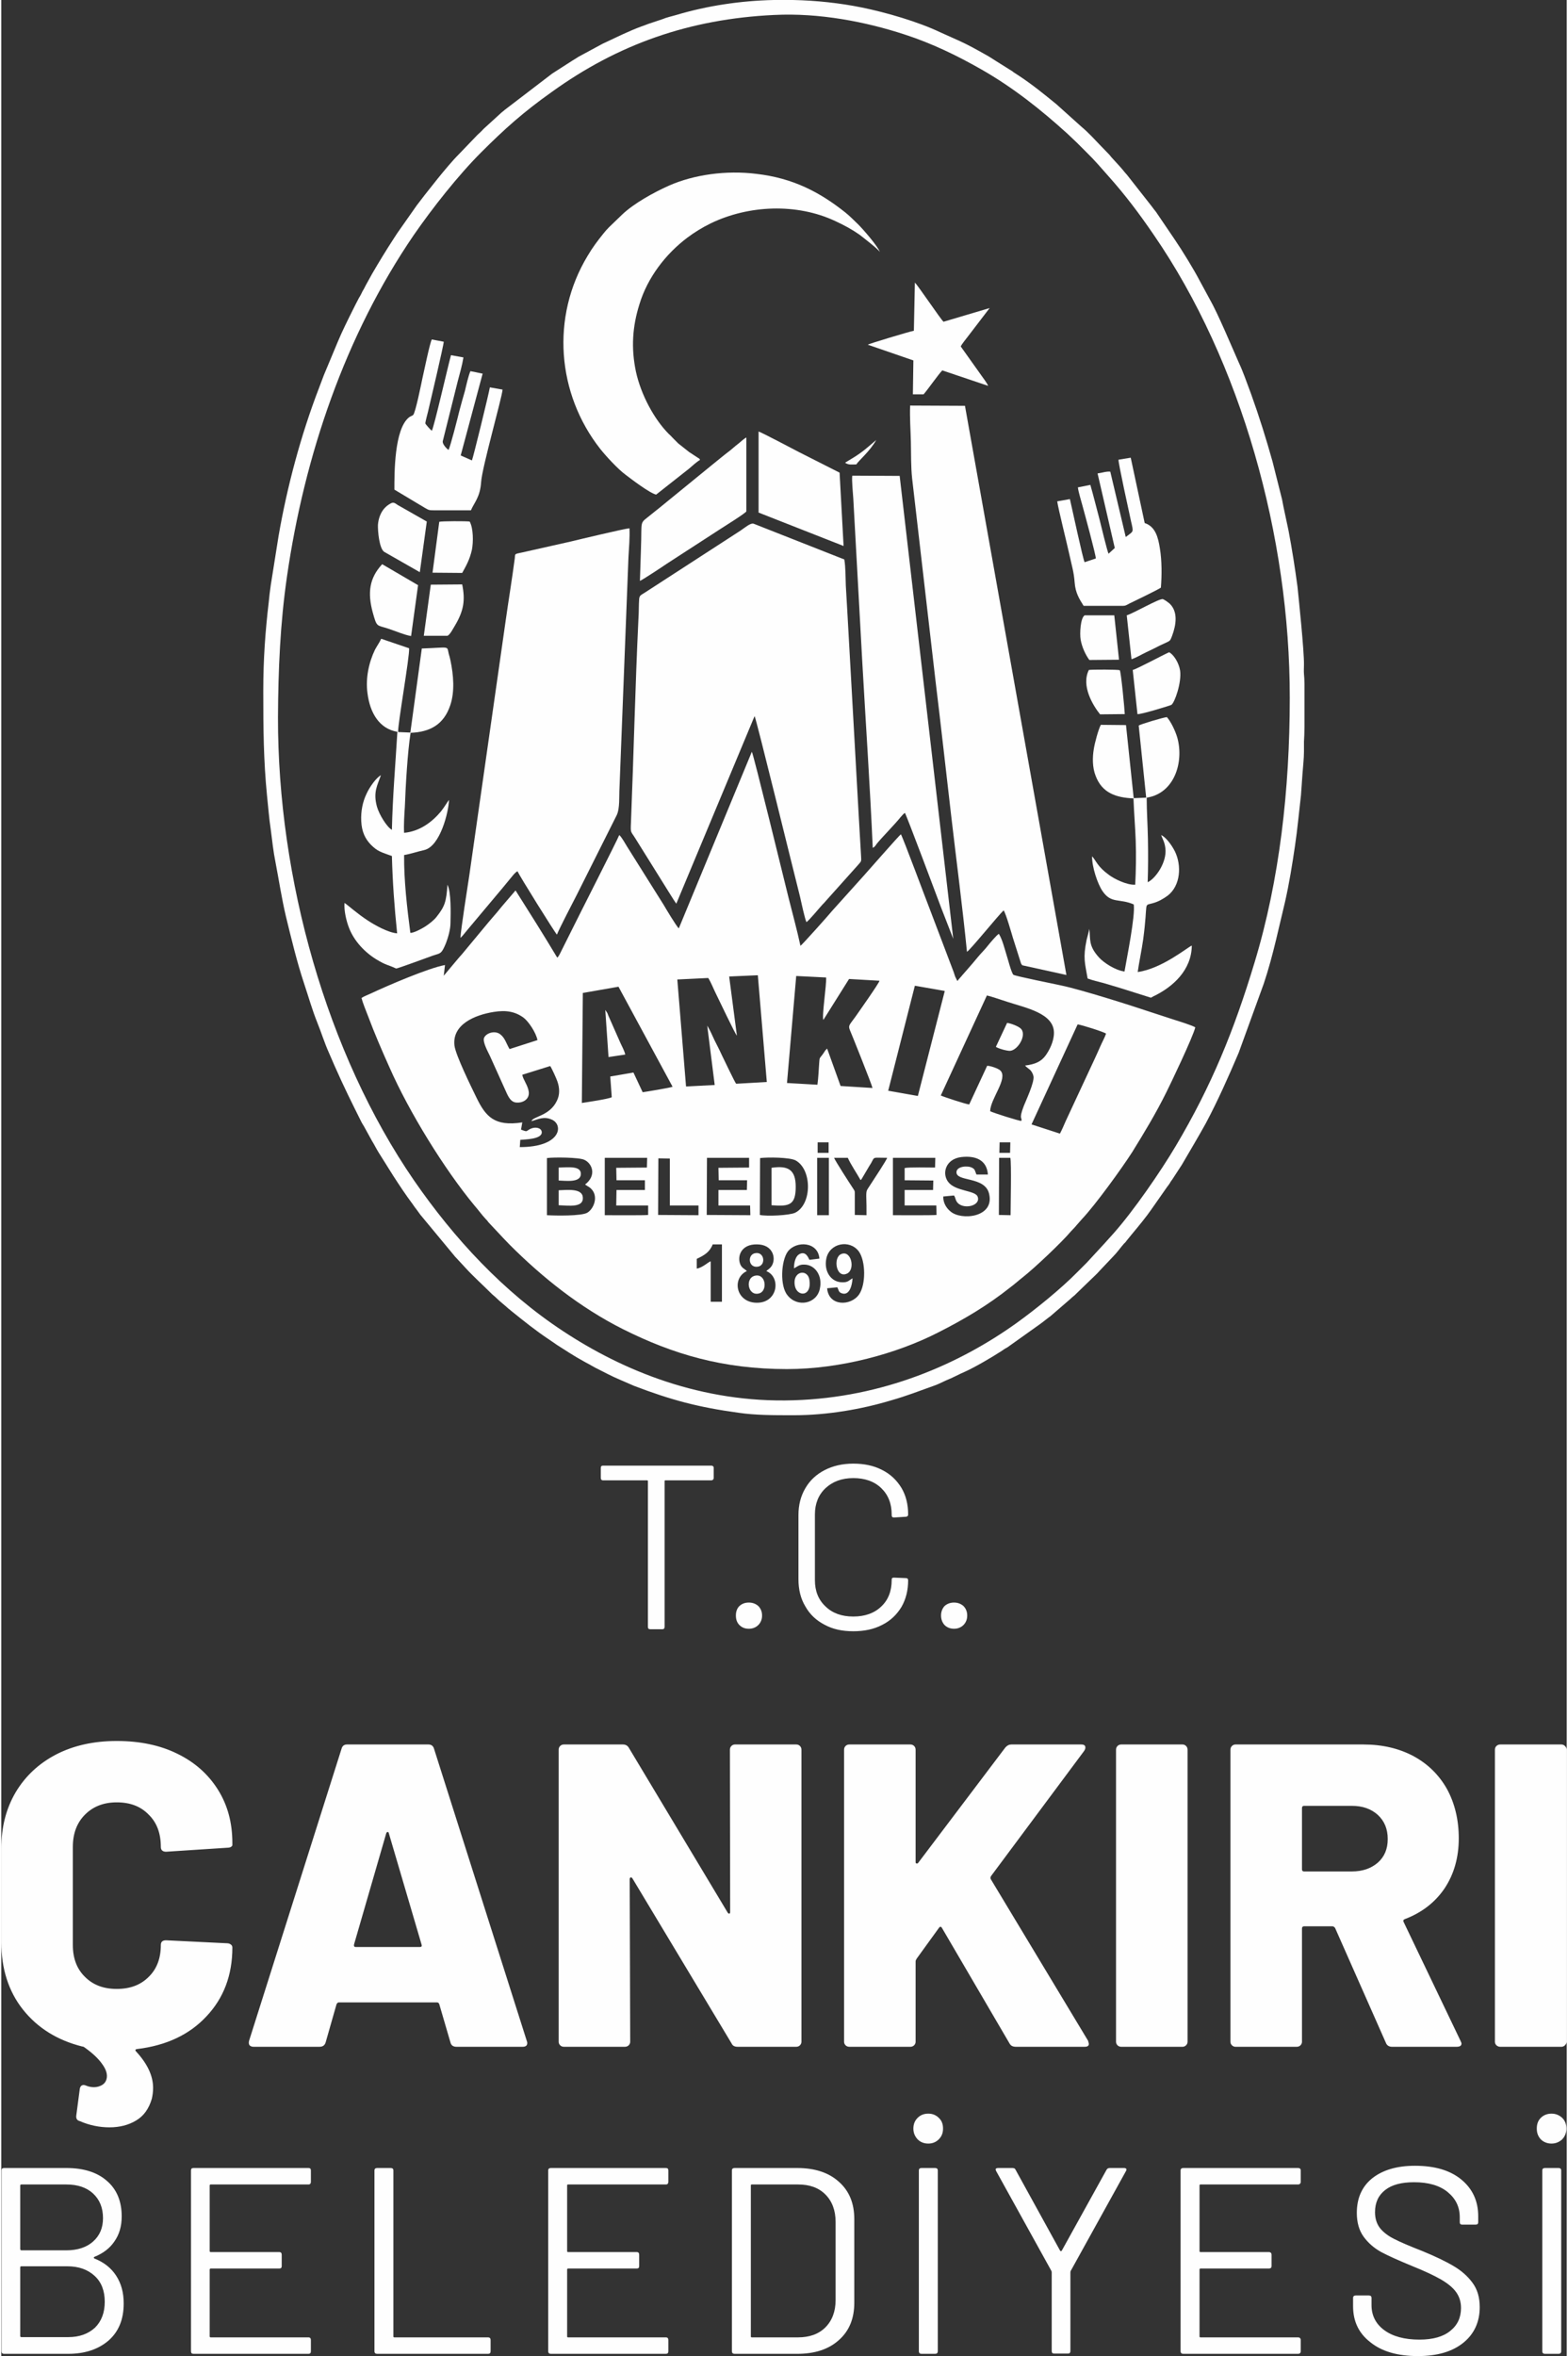 <?xml version="1.0" encoding="UTF-8"?>
<!DOCTYPE svg PUBLIC "-//W3C//DTD SVG 1.1//EN" "http://www.w3.org/Graphics/SVG/1.1/DTD/svg11.dtd">
<!-- Creator: CorelDRAW 2020 (64-Bit) -->
<svg xmlns="http://www.w3.org/2000/svg" xml:space="preserve" width="303px" height="455px" version="1.1" style="shape-rendering:geometricPrecision; text-rendering:geometricPrecision; image-rendering:optimizeQuality; fill-rule:evenodd; clip-rule:evenodd"
viewBox="0 0 62.8 94.46"
 xmlns:xlink="http://www.w3.org/1999/xlink"
 xmlns:xodm="http://www.corel.com/coreldraw/odm/2003">
 <rect x="0" y="0" width="62.8" height="94.46" fill="#333333" stroke="none"/>
 <defs>
  <style type="text/css">
   <![CDATA[
    .fil0 {fill:#FEFEFE}
    .fil1 {fill:#FEFEFE;fill-rule:nonzero}
   ]]>
  </style>
 </defs>
 <g id="Layer_x0020_1">
  <g id="_2033307689152">
   <path class="fil0" d="M34.15 51.25c-0.13,0.07 -0.18,0.17 -0.41,0.16 -0.46,0 -0.75,-0.45 -0.64,-0.96 0.13,-0.61 0.93,-0.77 1.3,-0.28 0.28,0.39 0.29,1.33 0.01,1.73 -0.33,0.47 -1.22,0.48 -1.28,-0.25l0.41 -0.04c0.05,0.1 0.05,0.19 0.15,0.23 0.32,0.14 0.44,-0.27 0.46,-0.59zm5.75 -9.28c0.1,0.07 0.45,0.17 0.58,0.16 0.32,-0.04 0.68,-0.66 0.41,-0.9 -0.1,-0.09 -0.38,-0.2 -0.54,-0.22l-0.45 0.96zm-15.54 0.41l0.67 -0.1c-0.02,-0.13 -0.14,-0.35 -0.19,-0.46l-0.49 -1.11c-0.01,-0.03 -0.02,-0.06 -0.04,-0.1l-0.08 -0.12 0.13 1.89zm-2 5.94c0.43,0.02 1,0.1 0.97,-0.31 -0.02,-0.38 -0.63,-0.3 -0.97,-0.29l0 0.6zm8.54 0c0.72,0.06 0.97,-0.01 0.97,-0.74 0,-0.69 -0.31,-0.86 -0.97,-0.76l0 1.5zm-0.69 1.93c-0.29,0.09 -0.23,0.61 0.16,0.53 0.32,-0.07 0.24,-0.64 -0.16,-0.53zm0.01 0.9c-0.4,0.11 -0.26,0.85 0.2,0.7 0.33,-0.11 0.25,-0.82 -0.2,-0.7zm1.62 0.42c0.1,0.43 0.68,0.42 0.58,-0.25 -0.07,-0.48 -0.71,-0.36 -0.58,0.25zm1.85 -1.29c-0.33,0.14 -0.2,0.99 0.24,0.78 0.34,-0.16 0.17,-0.96 -0.24,-0.78zm-11.33 -2.95c0.31,0.01 0.87,0.09 0.89,-0.25 0.02,-0.35 -0.5,-0.28 -0.89,-0.27l0 0.52zm7.55 3.63c-0.1,-0.1 -0.19,-0.11 -0.26,-0.26 -0.14,-0.33 0.03,-0.82 0.66,-0.81 0.63,0 0.77,0.52 0.62,0.82 -0.06,0.13 -0.19,0.2 -0.24,0.25 0.6,0.24 0.47,1.29 -0.4,1.27 -0.83,-0.02 -0.99,-0.99 -0.38,-1.27zm-2.01 -0.49c0.3,-0.14 0.52,-0.27 0.64,-0.58l0.37 0 0 2.3 -0.45 0 0 -1.62c-0.08,0.01 -0.33,0.26 -0.56,0.29l0 -0.39zm3.9 0.38c0.13,-0.06 0.2,-0.16 0.42,-0.15 0.44,0.01 0.73,0.46 0.62,0.96 -0.12,0.62 -0.91,0.77 -1.3,0.27 -0.31,-0.37 -0.26,-1.37 0.01,-1.75 0.34,-0.45 1.22,-0.4 1.27,0.28l-0.4 0.05c-0.03,-0.04 -0.13,-0.39 -0.42,-0.22 -0.14,0.09 -0.2,0.33 -0.2,0.56zm8.23 -4.43l0.45 0c0.05,0.18 0.01,1.96 0.01,2.3l-0.47 -0.01 0.01 -2.29zm-7.3 0l0.47 0 0 2.3 -0.38 0 -0.09 0 0 -2.3zm-6.37 0.02l0.46 0.01 0 1.88 1.15 0 0 0.39 -1.62 -0.01 0.01 -2.27zm4.08 -0.01c0.32,-0.04 1.18,-0.03 1.42,0.09 0.67,0.36 0.67,1.76 -0.01,2.1 -0.23,0.11 -1.14,0.15 -1.42,0.09l0.01 -2.28zm-8.55 0c0.27,-0.04 1.3,-0.03 1.5,0.07 0.31,0.14 0.51,0.62 0.03,0.99l0.09 0.06c0.51,0.27 0.3,0.89 0,1.07 -0.24,0.14 -1.29,0.12 -1.62,0.1l0 -2.29zm13.88 -0.01l1.7 0 -0.01 0.39c-0.22,0 -1.07,-0.02 -1.22,0.02l0 0.49 1.15 0.01 -0.01 0.38 -1.14 0 0 0.62 1.27 0 0.01 0.38c-0.2,0.02 -1.46,0.01 -1.75,0.01l0 -2.3zm-7.46 0l1.69 0 0 0.39 -1.23 0.01 0.01 0.5 1.14 0 -0.01 0.39 -1.14 0 0 0.62 1.27 0 0.01 0.39 -1.75 -0.01 0.01 -2.29zm-4.1 0l1.7 0 -0.01 0.39 -1.23 0.01 0.01 0.5 1.14 0 0 0.39 -1.14 0 -0.01 0.62 1.28 0 0 0.38c-0.14,0.02 -1.48,0.01 -1.74,0.01l0 -2.3zm14.01 1.51c0.07,0.1 0.05,0.19 0.15,0.3 0.26,0.27 0.93,0.11 0.8,-0.25 -0.09,-0.26 -0.89,-0.21 -1.18,-0.59 -0.26,-0.33 -0.12,-0.92 0.52,-1 0.61,-0.07 1.03,0.14 1.07,0.7l-0.46 0c-0.06,-0.14 -0.05,-0.21 -0.17,-0.27 -0.18,-0.1 -0.61,-0.06 -0.63,0.16 -0.04,0.42 1.15,0.16 1.31,0.89 0.22,0.95 -1.13,1.07 -1.55,0.7 -0.15,-0.12 -0.3,-0.33 -0.29,-0.6l0.43 -0.04zm-3.98 0.78c0,-0.26 0,-0.52 0,-0.77 0,-0.21 0.01,-0.17 -0.08,-0.31 -0.12,-0.18 -0.72,-1.11 -0.75,-1.21l0.55 0c0.12,0.27 0.36,0.62 0.51,0.89 0.04,-0.02 0.01,0 0.05,-0.05l0.23 -0.39c0.05,-0.09 0.09,-0.15 0.14,-0.23 0.16,-0.28 0.03,-0.22 0.65,-0.22 -0.05,0.13 -0.5,0.81 -0.61,0.98 -0.21,0.34 -0.23,0.28 -0.23,0.56 0.01,0.25 0.01,0.51 0.01,0.76l-0.47 -0.01zm5.81 -2.91l0.43 0 -0.01 0.42 -0.43 0 0.01 -0.42zm-7.3 0l0.44 0 0 0.42 -0.44 0 0 -0.42zm-7.99 -6.24l2.17 4.01c-0.08,0.04 -1.06,0.2 -1.2,0.22l-0.37 -0.79 -0.93 0.16 0.06 0.83c-0.12,0.07 -1,0.2 -1.2,0.23l0.04 -4.41 1.43 -0.25zm14.78 0.35c0.24,0.06 0.55,0.17 0.8,0.25 0.76,0.25 1.89,0.46 1.89,1.25 0,0.34 -0.18,0.69 -0.33,0.9 -0.18,0.25 -0.42,0.36 -0.83,0.41 0.04,0.05 0.15,0.13 0.21,0.18 0.06,0.07 0.11,0.15 0.13,0.26 0.03,0.25 -0.29,0.93 -0.39,1.18 -0.22,0.57 -0.05,0.45 -0.1,0.6 -0.07,0.01 -1.15,-0.33 -1.25,-0.39 0.01,-0.5 0.73,-1.31 0.41,-1.63 -0.08,-0.08 -0.39,-0.19 -0.53,-0.19l-0.72 1.55c-0.1,0 -1.05,-0.31 -1.14,-0.36l1.85 -4.01zm3.64 1.16c0.16,0.02 1.05,0.3 1.14,0.37 -0.04,0.13 -0.17,0.37 -0.23,0.51 -0.08,0.18 -0.15,0.34 -0.23,0.51l-1.16 2.49c-0.07,0.16 -0.15,0.35 -0.23,0.5l-1.14 -0.37 1.85 -4.01zm-22.28 3.93c-1.12,0.17 -1.47,-0.23 -1.85,-1.02 -0.2,-0.41 -0.82,-1.67 -0.87,-2.06 -0.1,-0.85 0.82,-1.23 1.58,-1.35 0.5,-0.08 0.86,-0.01 1.19,0.23 0.19,0.14 0.5,0.59 0.56,0.9l-1.12 0.36c-0.14,-0.24 -0.18,-0.44 -0.37,-0.59 -0.23,-0.18 -0.6,-0.04 -0.66,0.16 -0.04,0.18 0.17,0.55 0.24,0.7l0.6 1.33c0.1,0.21 0.19,0.5 0.43,0.54 0.29,0.04 0.57,-0.13 0.53,-0.43 -0.03,-0.25 -0.23,-0.49 -0.26,-0.68l1.12 -0.35c0.06,0.08 0.25,0.5 0.29,0.62 0.09,0.26 0.1,0.53 -0.02,0.77 -0.29,0.62 -0.98,0.63 -1.02,0.82 0.26,-0.07 0.49,-0.21 0.82,-0.06 0.47,0.21 0.37,1.1 -1.29,1.1l0.02 -0.29c0.13,-0.02 0.91,-0.01 0.86,-0.33 -0.03,-0.16 -0.25,-0.19 -0.41,-0.13 -0.07,0.02 -0.17,0.1 -0.2,0.11 -0.06,0.01 -0.15,-0.04 -0.22,-0.06l0.05 -0.29zm15.75 -5.48l1.2 0.21 -1.08 4.21 -1.19 -0.21 1.07 -4.21zm-4.76 -0.39l1.2 0.06c0.02,0.29 -0.18,1.58 -0.11,1.7l1.03 -1.64 1.22 0.07c0,0.08 -0.88,1.32 -0.97,1.45 -0.23,0.32 -0.29,0.34 -0.22,0.52 0.07,0.16 0.88,2.18 0.91,2.33l-1.28 -0.08 -0.54 -1.5 -0.07 0.07c-0.02,0.03 -0.02,0.03 -0.04,0.06 -0.04,0.06 -0.05,0.08 -0.09,0.13 -0.12,0.15 -0.1,0.11 -0.12,0.34 -0.02,0.26 -0.03,0.58 -0.07,0.85l-1.22 -0.07 0.37 -4.29zm-1.54 -0.03l0.36 4.28 -1.23 0.07c-0.06,-0.07 -0.5,-1 -0.58,-1.16 -0.09,-0.2 -0.19,-0.39 -0.29,-0.59 -0.09,-0.2 -0.18,-0.4 -0.29,-0.58l0.3 2.38 -1.15 0.06 -0.35 -4.29 1.24 -0.06c0.11,0.17 0.2,0.41 0.29,0.59 0.14,0.28 0.79,1.66 0.86,1.72l-0.31 -2.37 1.15 -0.05zm-3.17 -1.88c-0.09,-0.07 -0.55,-0.84 -0.6,-0.93l-1.47 -2.34c-0.05,-0.08 -0.24,-0.42 -0.32,-0.47 -0.08,0.21 -1.66,3.31 -1.84,3.68l-0.54 1.08c-0.01,0.02 -0.03,0.06 -0.04,0.07 -0.01,0.01 -0.02,0.03 -0.03,0.05 -0.03,0.03 0,0 -0.04,0.03l-0.4 -0.66c-0.14,-0.23 -0.28,-0.45 -0.42,-0.68l-0.85 -1.35 -0.36 0.42c-0.13,0.15 -0.24,0.28 -0.36,0.43 -0.13,0.15 -0.24,0.28 -0.36,0.42l-1.08 1.3c-0.13,0.14 -0.23,0.27 -0.36,0.42l-0.36 0.43 0.05 -0.43c-0.66,0.12 -2.29,0.82 -2.95,1.13 -0.13,0.06 -0.29,0.12 -0.4,0.19 0.05,0.2 0.18,0.51 0.26,0.72 0.27,0.72 0.56,1.39 0.87,2.08 0.78,1.77 2.19,4.06 3.4,5.52 0.15,0.17 0.3,0.38 0.45,0.54 0.06,0.06 0.07,0.07 0.11,0.13l0.6 0.64c0.09,0.09 0.16,0.17 0.25,0.26 1.31,1.31 2.82,2.52 4.55,3.39 2,1 4,1.6 6.58,1.6 2.15,0 4.4,-0.62 6.05,-1.46 1.07,-0.54 2.02,-1.11 2.9,-1.81 0.19,-0.14 0.34,-0.28 0.52,-0.42 0.47,-0.37 1.56,-1.4 1.92,-1.83 0.07,-0.08 0.15,-0.15 0.22,-0.24l0.22 -0.25c0.54,-0.57 1.59,-2.02 2.02,-2.69 0.47,-0.76 0.95,-1.55 1.37,-2.4 0.18,-0.36 1.06,-2.2 1.16,-2.6 -0.09,-0.07 -0.7,-0.26 -0.86,-0.31 -0.3,-0.1 -0.59,-0.19 -0.89,-0.29 -0.8,-0.27 -2.85,-0.92 -3.63,-1.08 -0.26,-0.06 -1.83,-0.37 -1.92,-0.43 -0.09,-0.11 -0.22,-0.64 -0.28,-0.82 -0.08,-0.26 -0.16,-0.59 -0.3,-0.82 -0.08,0.04 -0.35,0.36 -0.43,0.46 -0.13,0.17 -0.28,0.31 -0.42,0.48 -0.13,0.16 -0.26,0.31 -0.4,0.47 -0.06,0.07 -0.14,0.16 -0.21,0.24 -0.07,0.09 -0.14,0.15 -0.2,0.24 0,0 -0.01,-0.02 -0.01,-0.01 0,0 -0.01,-0.01 -0.01,-0.02l-0.07 -0.14c-0.02,-0.06 -0.04,-0.11 -0.06,-0.18l-0.98 -2.58c-0.09,-0.22 -1.06,-2.83 -1.14,-2.95 -0.08,0.05 -1.37,1.53 -1.5,1.67l-1.26 1.4c-0.12,0.15 -1.2,1.36 -1.27,1.4 -0.14,-0.65 -0.32,-1.3 -0.48,-1.94 -0.15,-0.6 -1.4,-5.73 -1.47,-5.84l-2.93 7.08z"/>
   <path class="fil0" d="M31.01 0.6c1.8,-0.09 3.66,0.27 5.22,0.78 1.11,0.36 2.12,0.85 3.1,1.41 1.26,0.72 2.37,1.6 3.44,2.57l0.39 0.37c0.13,0.13 0.24,0.24 0.37,0.37 0.31,0.3 0.62,0.66 0.91,0.99 0.65,0.73 1.21,1.47 1.79,2.32 3.51,5.09 5.47,12.12 5.46,18.57 0,3.67 -0.41,7.3 -1.41,10.6 -0.83,2.75 -1.73,4.95 -3.16,7.36 -0.61,1.03 -1.7,2.61 -2.5,3.51 -0.13,0.14 -0.23,0.26 -0.36,0.4l-0.72 0.78c-0.13,0.13 -0.24,0.24 -0.37,0.37 -0.66,0.67 -1.67,1.49 -2.45,2.05 -2.28,1.63 -5.33,2.98 -8.93,3.09 -3.68,0.12 -6.84,-1.18 -9.25,-2.77 -2.39,-1.57 -4.37,-3.71 -5.98,-6.04 -3.51,-5.1 -5.47,-12.11 -5.46,-18.57 0.01,-1.94 0.09,-3.77 0.36,-5.64 0.7,-4.85 2.34,-9.68 5.09,-13.7 0.74,-1.07 1.77,-2.38 2.7,-3.31 0.94,-0.94 1.7,-1.62 2.83,-2.42 2.65,-1.91 5.52,-2.93 8.93,-3.09zm-0.02 -0.6l0.77 0c0.94,0.02 1.87,0.12 2.76,0.3 0.98,0.2 2.26,0.57 3.16,1l0.78 0.35c0.33,0.15 0.67,0.34 0.99,0.52 0.17,0.09 0.3,0.18 0.46,0.28l0.59 0.37c0.05,0.03 0.06,0.03 0.1,0.07l0.23 0.15c0.53,0.35 1.01,0.74 1.5,1.14l0.99 0.89c0.29,0.24 0.55,0.53 0.81,0.8l0.32 0.33c0.04,0.05 0.05,0.06 0.09,0.11 0.15,0.17 0.31,0.33 0.45,0.5 0.06,0.08 0.11,0.13 0.17,0.2l0.99 1.26c0.06,0.08 0.11,0.15 0.17,0.22l0.76 1.12c0.3,0.44 0.76,1.19 1,1.65l0.39 0.72c0.34,0.59 0.9,1.94 1.19,2.59 0.08,0.17 0.15,0.35 0.22,0.53l0.26 0.7c0.32,0.89 0.6,1.78 0.86,2.71l0.38 1.51c0.02,0.11 0.04,0.2 0.06,0.31l0.2 0.94c0.14,0.74 0.26,1.5 0.36,2.25 0.05,0.48 0.27,2.6 0.26,3.13 0,0.11 -0.01,0.26 0,0.37 0.01,0.11 0.02,0.24 0.02,0.4l0 1.72c0,0.23 -0.01,0.44 -0.02,0.6 0,0.13 0,0.27 0,0.39 0,0.29 -0.04,0.61 -0.06,0.9l-0.06 0.85c-0.08,0.68 -0.14,1.36 -0.24,2.03 -0.11,0.75 -0.23,1.5 -0.4,2.25l-0.36 1.52c-0.14,0.58 -0.3,1.18 -0.49,1.75l-1.01 2.78c-0.41,0.96 -0.83,1.91 -1.32,2.83 -0.31,0.56 -0.64,1.11 -0.96,1.66l-0.3 0.46c-0.05,0.08 -0.09,0.14 -0.15,0.22 -0.04,0.08 -0.09,0.14 -0.15,0.22l-0.63 0.9c-0.06,0.08 -0.1,0.14 -0.16,0.22 -0.27,0.36 -0.56,0.69 -0.84,1.04 -0.03,0.05 -0.05,0.06 -0.09,0.1 -0.15,0.17 -0.27,0.35 -0.43,0.51l-0.54 0.57c-0.12,0.14 -0.25,0.25 -0.38,0.38l-0.59 0.57c-0.04,0.05 -0.06,0.05 -0.1,0.09 -0.04,0.03 -0.06,0.05 -0.09,0.08l-0.81 0.7c-0.14,0.1 -0.28,0.22 -0.42,0.32l-1.32 0.94c-0.08,0.04 -0.17,0.1 -0.24,0.15 -0.37,0.24 -1.05,0.64 -1.45,0.82 -0.26,0.11 -0.5,0.25 -0.76,0.35 -0.18,0.08 -0.34,0.17 -0.53,0.23 -0.59,0.21 -1.04,0.39 -1.67,0.57 -1.19,0.36 -2.58,0.6 -3.91,0.6l-0.03 0 -0.04 0 -0.03 0c-0.71,0 -1.46,0 -2.13,-0.1 -1.61,-0.22 -2.7,-0.51 -4.19,-1.08l-0.53 -0.23c-0.36,-0.15 -0.67,-0.32 -1.01,-0.49 -0.1,-0.05 -0.16,-0.09 -0.25,-0.14 -0.1,-0.05 -0.15,-0.08 -0.24,-0.13 -0.37,-0.2 -0.71,-0.43 -1.06,-0.65 -0.05,-0.03 -0.05,-0.04 -0.1,-0.07l-0.22 -0.15c-0.53,-0.35 -1.01,-0.74 -1.51,-1.14 -0.04,-0.04 -0.06,-0.05 -0.11,-0.09 -0.16,-0.15 -0.34,-0.28 -0.5,-0.44 -0.07,-0.07 -0.12,-0.1 -0.19,-0.17 -0.35,-0.35 -0.71,-0.67 -1.04,-1.03l-0.37 -0.4c-0.03,-0.03 -0.05,-0.05 -0.08,-0.09l-1.36 -1.64c-0.06,-0.08 -0.1,-0.14 -0.16,-0.22 -0.06,-0.07 -0.1,-0.14 -0.16,-0.22 -0.27,-0.36 -0.52,-0.74 -0.76,-1.11l-0.59 -0.94c-0.1,-0.16 -0.17,-0.31 -0.27,-0.47l-0.27 -0.49c-0.05,-0.1 -0.09,-0.15 -0.14,-0.24 -0.41,-0.82 -0.71,-1.42 -1.09,-2.28l-0.23 -0.53c-0.18,-0.4 -0.31,-0.83 -0.47,-1.22 -0.2,-0.5 -0.35,-1.03 -0.52,-1.54 -0.29,-0.87 -0.51,-1.79 -0.73,-2.69 -0.17,-0.72 -0.28,-1.45 -0.42,-2.18 -0.09,-0.44 -0.13,-0.86 -0.19,-1.31 -0.07,-0.46 -0.1,-0.9 -0.15,-1.36 -0.14,-1.41 -0.15,-2.7 -0.15,-4.14l0 -0.07c0,-1.26 0.08,-2.37 0.22,-3.56 0.02,-0.21 0.05,-0.47 0.08,-0.67l0.31 -1.95c0.34,-1.98 0.9,-4.07 1.62,-5.94 0.07,-0.18 0.13,-0.34 0.2,-0.53l0.56 -1.34c0.18,-0.43 0.39,-0.85 0.6,-1.27 0.08,-0.16 0.16,-0.32 0.25,-0.49 0.06,-0.09 0.09,-0.16 0.14,-0.26 0.05,-0.08 0.08,-0.14 0.13,-0.24l0.26 -0.47c0.28,-0.48 0.56,-0.94 0.86,-1.4 0.06,-0.09 0.1,-0.15 0.15,-0.23l0.78 -1.11c0.11,-0.15 0.22,-0.28 0.33,-0.43l0.5 -0.63c0.26,-0.32 0.59,-0.72 0.87,-1l0.74 -0.77c0.07,-0.06 0.12,-0.11 0.19,-0.18 0.03,-0.04 0.06,-0.06 0.1,-0.1l0.68 -0.62c0.05,-0.04 0.06,-0.04 0.11,-0.09l1.91 -1.46 0.81 -0.52c0.09,-0.05 0.16,-0.1 0.24,-0.15 0.09,-0.05 0.15,-0.08 0.24,-0.13l0.74 -0.4c0.07,-0.03 0.06,-0.03 0.13,-0.06 0.47,-0.22 0.93,-0.45 1.42,-0.63 0.09,-0.03 0.17,-0.06 0.27,-0.1l0.57 -0.19c0.19,-0.08 0.36,-0.11 0.56,-0.17 1.24,-0.37 2.57,-0.57 3.91,-0.6z"/>
   <path class="fil0" d="M38.74 38.16c0.12,-0.06 1.28,-1.49 1.47,-1.66 0.08,0.08 0.34,0.99 0.37,1.09l0.33 1.04c0.01,0.01 0.01,0.01 0.01,0.02 0,0 0.01,0.01 0.01,0.01 0.03,0.04 0,0.01 0.03,0.04l1.77 0.39 -4.07 -22.82 -2.2 -0.01c-0.02,0.48 0.02,1 0.03,1.46 0.01,0.49 0,0.99 0.05,1.46l0.94 8.13c0.22,1.81 0.42,3.62 0.63,5.42 0.21,1.81 0.45,3.62 0.63,5.43zm-20.32 -0.56c0.06,-0.04 0.21,-0.24 0.28,-0.32l1.41 -1.68c0.1,-0.12 0.18,-0.22 0.28,-0.34 0.08,-0.09 0.21,-0.28 0.32,-0.33 0.03,0.11 1.51,2.48 1.58,2.54 0.11,-0.27 0.62,-1.25 0.8,-1.6l1.6 -3.19c0.13,-0.27 0.09,-0.76 0.11,-1.08l0.36 -9.26c0.02,-0.36 0.06,-0.81 0.04,-1.16 -0.22,0.02 -1.98,0.44 -2.35,0.53l-1.78 0.4c-0.5,0.12 -0.45,0.05 -0.47,0.27 -0.11,0.84 -0.25,1.68 -0.37,2.53l-1.45 10.15c-0.07,0.46 -0.35,2.24 -0.36,2.54zm8.66 -1.37l3.14 -7.52c0.06,0.08 1.54,6.13 1.82,7.23 0.05,0.22 0.19,0.88 0.26,1.03 0.1,-0.06 0.52,-0.57 0.64,-0.7 0.06,-0.06 0.08,-0.08 0.13,-0.14l1.29 -1.44c0.14,-0.17 0.15,-0.12 0.13,-0.4 -0.01,-0.17 -0.02,-0.34 -0.03,-0.51 -0.02,-0.35 -0.04,-0.68 -0.06,-1.04l-0.46 -8.23c-0.02,-0.34 -0.04,-0.69 -0.06,-1.03 -0.01,-0.3 -0.01,-0.76 -0.06,-1.05l-3.63 -1.43c-0.13,-0.05 -0.35,0.15 -0.53,0.27l-3.86 2.5c-0.1,0.07 -0.19,0.08 -0.21,0.23 -0.02,0.25 -0.01,0.55 -0.03,0.81 -0.13,2.72 -0.19,5.45 -0.3,8.16 -0.02,0.45 -0.01,0.34 0.18,0.65l0.98 1.57c0.11,0.17 0.59,0.96 0.66,1.04zm-1.46 -12.94c0.12,-0.05 0.89,-0.56 1.08,-0.69l2.13 -1.38c0.12,-0.08 1.04,-0.65 1.06,-0.72l0 -2.96c-0.12,0.06 -0.24,0.19 -0.35,0.27 -0.12,0.09 -0.22,0.19 -0.34,0.28 -0.24,0.18 -0.46,0.37 -0.7,0.56l-2.06 1.68c-0.13,0.1 -0.22,0.18 -0.35,0.28 -0.52,0.43 -0.38,0.15 -0.43,1.44 -0.01,0.42 -0.03,0.83 -0.04,1.24zm4.76 -2.74l3.41 1.34 -0.16 -2.94 -1.62 -0.82c-0.27,-0.14 -1.46,-0.77 -1.63,-0.83l0 3.25zm4.58 13.44c0.07,-0.02 0.12,-0.1 0.16,-0.16 0.22,-0.27 0.7,-0.75 0.95,-1.06 0.05,-0.06 0.13,-0.15 0.18,-0.18 0.06,0.08 1.3,3.39 1.45,3.79l0.49 1.26 -2.15 -18.56 -1.9 -0.01c-0.03,0.17 0.03,0.73 0.04,0.92l0.36 6.54c0.14,2.48 0.31,4.97 0.42,7.46z"/>
   <path class="fil0" d="M26.27 19.83l1.32 -1.04c0.13,-0.11 0.3,-0.27 0.44,-0.35 -0.03,-0.07 -0.03,-0.05 -0.09,-0.09l-0.35 -0.23c-0.15,-0.12 -0.28,-0.22 -0.43,-0.34 -0.06,-0.06 -0.13,-0.13 -0.19,-0.19 -0.07,-0.07 -0.12,-0.13 -0.19,-0.19 -0.59,-0.59 -1.12,-1.58 -1.32,-2.5 -0.2,-0.95 -0.14,-1.81 0.14,-2.7 0.33,-1.09 1.07,-2.03 1.92,-2.67 0.28,-0.21 0.6,-0.41 0.95,-0.58 1.52,-0.73 3.44,-0.81 4.98,-0.09 0.37,0.17 0.68,0.34 0.98,0.55 0.13,0.1 0.78,0.6 0.82,0.7 -0.09,-0.25 -0.69,-0.93 -0.87,-1.11 -0.21,-0.2 -0.33,-0.33 -0.53,-0.49 -1.01,-0.8 -2.08,-1.37 -3.56,-1.54 -1.21,-0.15 -2.5,0.03 -3.5,0.47 -0.61,0.27 -1.42,0.72 -1.88,1.16l-0.53 0.51c-0.07,0.07 -0.16,0.17 -0.23,0.26 -0.24,0.3 -0.43,0.55 -0.63,0.89 -1.48,2.45 -1.23,5.53 0.51,7.74 0.23,0.29 0.71,0.81 1.01,1.03 0.22,0.17 0.97,0.74 1.23,0.8z"/>
   <path class="fil0" d="M15.84 38.83c0.07,0 1.28,-0.45 1.48,-0.52 0.32,-0.1 0.34,-0.07 0.52,-0.5 0.08,-0.21 0.18,-0.54 0.18,-0.81 0.01,-0.39 0.03,-1.22 -0.12,-1.53 -0.05,0.68 -0.1,0.86 -0.44,1.29 -0.1,0.13 -0.29,0.28 -0.46,0.39 -0.11,0.07 -0.45,0.26 -0.59,0.25 -0.13,-0.99 -0.26,-2.11 -0.25,-3.12 0.25,-0.04 0.54,-0.14 0.81,-0.2 0.64,-0.15 0.98,-1.54 0.99,-2.01 -0.04,0.04 -0.19,0.3 -0.32,0.46 -0.36,0.43 -0.85,0.8 -1.48,0.86 -0.02,-0.31 0.01,-0.74 0.03,-1.05 0.03,-0.83 0.11,-2.21 0.23,-2.96 0.78,-0.03 1.33,-0.33 1.59,-1.1 0.19,-0.56 0.13,-1.22 0.01,-1.8 -0.02,-0.09 -0.04,-0.18 -0.07,-0.27 -0.08,-0.33 0.07,-0.25 -1.08,-0.21l-0.46 3.37 -0.49 -0.02c-0.02,-0.3 0.47,-3.05 0.44,-3.36l-1.12 -0.38c-0.05,0.12 -0.17,0.29 -0.25,0.44 -0.25,0.52 -0.38,1.15 -0.3,1.74 0.1,0.8 0.48,1.43 1.2,1.55 -0.08,1.33 -0.19,2.59 -0.22,3.93 -0.2,-0.11 -0.51,-0.61 -0.6,-0.93 -0.16,-0.58 0.02,-0.86 0.16,-1.26 -0.19,0.1 -0.46,0.48 -0.58,0.75 -0.15,0.31 -0.23,0.69 -0.21,1.09 0.02,0.43 0.16,0.71 0.38,0.94 0.28,0.28 0.41,0.3 0.85,0.46 0.03,1.09 0.1,2.03 0.21,3.1 -0.37,-0.03 -0.91,-0.34 -1.17,-0.51 -0.43,-0.28 -0.78,-0.6 -0.94,-0.71 -0.03,0.31 0.08,0.75 0.18,1 0.2,0.52 0.62,0.97 1.09,1.26 0.41,0.25 0.46,0.21 0.8,0.37z"/>
   <path class="fil0" d="M17.27 17.27c-0.04,-0.03 -0.25,-0.25 -0.26,-0.3 0,-0.04 0.09,-0.4 0.11,-0.47 0.08,-0.34 0.63,-2.67 0.63,-2.8l-0.48 -0.09c-0.08,0.15 -0.31,1.27 -0.37,1.53 -0.04,0.19 -0.29,1.44 -0.38,1.5 -0.05,0.04 -0.09,0.04 -0.16,0.09 -0.6,0.47 -0.59,2.26 -0.59,2.9l1.22 0.73c0.16,0.09 0.16,0.1 0.39,0.1l1.46 0c0.13,-0.31 0.37,-0.52 0.41,-1.14 0.04,-0.59 0.83,-3.35 0.86,-3.7l-0.51 -0.09c-0.05,0.29 -0.67,2.82 -0.72,2.93l-0.45 -0.2 0.88 -3.28 -0.49 -0.1c-0.08,0.18 -0.17,0.58 -0.22,0.79 -0.08,0.27 -0.15,0.53 -0.22,0.79 -0.06,0.25 -0.37,1.47 -0.44,1.58 -0.07,-0.05 -0.25,-0.23 -0.23,-0.35l0.6 -2.4c0.08,-0.3 0.18,-0.65 0.23,-0.96l-0.5 -0.09c-0.11,0.39 -0.69,2.93 -0.77,3.03z"/>
   <path class="fil0" d="M43.58 39.23c0.18,0.07 0.44,0.13 0.63,0.18 0.21,0.06 0.43,0.13 0.64,0.19l1.27 0.4 0.09 -0.05c0.8,-0.38 1.54,-1.06 1.55,-2.04 -0.16,0.06 -1.2,0.93 -2.17,1.06 0.04,-0.31 0.16,-0.88 0.22,-1.31 0.21,-1.58 -0.01,-1.33 0.39,-1.45 0.22,-0.06 0.41,-0.17 0.59,-0.3 0.52,-0.4 0.57,-1.21 0.29,-1.78 -0.12,-0.24 -0.36,-0.57 -0.55,-0.65 0.07,0.19 0.14,0.28 0.17,0.53 0.07,0.56 -0.4,1.22 -0.71,1.36 0.02,-0.57 0.02,-1.16 0.01,-1.73 -0.01,-0.55 -0.05,-1.12 -0.05,-1.66 1.11,-0.17 1.5,-1.42 1.23,-2.4 -0.08,-0.28 -0.26,-0.65 -0.42,-0.83 -0.13,0.01 -1.05,0.28 -1.13,0.34l0.3 2.89 -0.51 0.02c0.02,0.57 0.07,1.15 0.09,1.71 0.02,0.58 0.01,1.18 -0.02,1.76 -0.34,0.02 -0.85,-0.24 -1.05,-0.39 -0.47,-0.34 -0.51,-0.56 -0.68,-0.75 -0.01,0.42 0.22,1.11 0.42,1.4 0.35,0.51 0.67,0.28 1.25,0.53 0.07,0.45 -0.28,2.16 -0.37,2.69 -0.38,-0.05 -0.84,-0.36 -1.02,-0.56 -0.44,-0.48 -0.34,-0.74 -0.39,-1.15 0,0.03 -0.09,0.36 -0.11,0.44 -0.15,0.73 -0.07,0.91 0.04,1.55z"/>
   <path class="fil0" d="M42.87 20.01l-0.51 0.09c0.05,0.33 0.39,1.68 0.49,2.14 0.09,0.42 0.18,0.69 0.21,1.11 0.03,0.42 0.19,0.67 0.36,0.94l1.46 0c0.23,0 0.2,0 0.37,-0.09 0.23,-0.11 1.14,-0.55 1.27,-0.64 0.04,-0.5 0.04,-1.09 -0.04,-1.57 -0.07,-0.45 -0.18,-0.88 -0.61,-1.02l-0.56 -2.62 -0.49 0.08c-0.02,0.09 0.42,2.09 0.5,2.46 0.11,0.48 0.11,0.39 -0.21,0.64l-0.62 -2.62c-0.15,-0.02 -0.34,0.05 -0.51,0.07l0.69 2.99 -0.25 0.23c-0.05,-0.09 -0.31,-1.17 -0.36,-1.37 -0.12,-0.45 -0.24,-0.94 -0.37,-1.39l-0.5 0.1c0.02,0.18 0.13,0.53 0.18,0.72 0.08,0.29 0.54,1.98 0.54,2.13l-0.45 0.15c-0.07,-0.13 -0.51,-2.19 -0.59,-2.53z"/>
   <path class="fil0" d="M36.57 15.81l0.43 0c0.19,-0.22 0.6,-0.81 0.75,-0.96l1.84 0.62c-0.05,-0.12 -0.19,-0.3 -0.26,-0.4l-0.84 -1.18c0.04,-0.09 0.21,-0.3 0.28,-0.39l0.88 -1.15 -1.85 0.55c-0.11,-0.09 -1.02,-1.45 -1.15,-1.57l-0.04 1.93c-0.2,0.04 -1.8,0.52 -1.85,0.56l1.83 0.63 -0.02 1.36z"/>
   <path class="fil0" d="M16.72 23.46c-0.01,0 -0.01,-0.01 -0.02,-0.01l-1.42 -0.83c-0.52,0.56 -0.59,1.15 -0.38,1.93 0.17,0.61 0.15,0.5 0.61,0.65 0.25,0.08 0.7,0.27 0.93,0.3l0.28 -2.04z"/>
   <path class="fil0" d="M44.11 29.06c-0.1,0.19 -0.24,0.71 -0.28,0.96 -0.06,0.35 -0.06,0.75 0.07,1.08 0.26,0.7 0.83,0.88 1.53,0.91l-0.31 -2.94 -1.01 -0.01z"/>
   <path class="fil0" d="M17.07 20.91l-1.16 -0.66c-0.11,-0.07 -0.17,-0.14 -0.3,-0.06 -0.09,0.05 -0.16,0.1 -0.25,0.2 -0.13,0.15 -0.23,0.38 -0.25,0.65 -0.01,0.23 0.05,0.97 0.26,1.09l1.42 0.81 0.28 -2.03z"/>
   <path class="fil0" d="M45.58 28.63c0.1,0.03 1.34,-0.35 1.36,-0.37 0.13,-0.08 0.42,-0.9 0.35,-1.38 -0.05,-0.31 -0.26,-0.64 -0.44,-0.73 -0.25,0.11 -1.31,0.68 -1.46,0.71l0.19 1.77z"/>
   <path class="fil0" d="M45.34 26.43c0.17,-0.05 0.42,-0.2 0.59,-0.28 0.19,-0.09 0.38,-0.18 0.57,-0.28 0.42,-0.2 0.37,-0.13 0.47,-0.38 0.16,-0.43 0.25,-0.97 -0.11,-1.3 -0.05,-0.04 -0.18,-0.14 -0.26,-0.17 -0.13,-0.04 -1.18,0.57 -1.45,0.65l0.19 1.76z"/>
   <path class="fil0" d="M18.49 22.97c0.16,-0.29 0.3,-0.53 0.39,-0.93 0.06,-0.31 0.06,-0.86 -0.09,-1.13 -0.14,-0.02 -1.11,-0.02 -1.22,0.01l-0.27 2.04 1.19 0.01z"/>
   <path class="fil0" d="M17.9 25.49c0.11,-0.05 0.23,-0.3 0.3,-0.41 0.35,-0.59 0.42,-1.01 0.29,-1.65l-1.26 0.01 -0.28 2.05 0.95 0z"/>
   <path class="fil0" d="M43.46 24.67c-0.17,0.11 -0.2,0.74 -0.16,0.97 0.05,0.3 0.2,0.62 0.35,0.82l1.19 -0.01 -0.19 -1.78 -1.19 0z"/>
   <path class="fil0" d="M43.63 26.86c-0.32,0.64 0.17,1.43 0.45,1.78l0.99 -0.01c0,-0.13 -0.15,-1.72 -0.2,-1.76 -0.07,-0.03 -1.1,-0.03 -1.24,-0.01z"/>
   <path class="fil0" d="M33.85 18.55c0.14,0.1 0.26,0.07 0.45,0.07 0.11,-0.17 0.55,-0.53 0.8,-0.98 -0.33,0.28 -0.53,0.47 -0.92,0.71l-0.33 0.2z"/>
  </g>
  <g id="_2033307727504">
   <path class="fil1" d="M9.27 73.98c0,0.02 -0.02,0.04 -0.06,0.07 -0.04,0.02 -0.09,0.03 -0.15,0.03l-2.45 0.16c-0.14,0 -0.21,-0.07 -0.21,-0.19 0,-0.55 -0.16,-0.98 -0.49,-1.3 -0.32,-0.33 -0.74,-0.49 -1.28,-0.49 -0.53,0 -0.95,0.17 -1.27,0.49 -0.33,0.33 -0.49,0.76 -0.49,1.3l0 3.93c0,0.53 0.16,0.96 0.49,1.28 0.32,0.32 0.74,0.48 1.27,0.48 0.54,0 0.96,-0.16 1.28,-0.48 0.33,-0.32 0.49,-0.75 0.49,-1.28 0,-0.13 0.07,-0.19 0.21,-0.19l2.45 0.12c0.06,0 0.11,0.02 0.15,0.05 0.04,0.03 0.06,0.07 0.06,0.12 0,1.11 -0.35,2.03 -1.04,2.76 -0.69,0.74 -1.62,1.17 -2.78,1.31 -0.08,0.01 -0.09,0.05 -0.04,0.1 0.45,0.49 0.68,0.97 0.68,1.46 0,0.15 -0.02,0.29 -0.05,0.43 -0.12,0.41 -0.33,0.7 -0.64,0.88 -0.3,0.18 -0.66,0.27 -1.06,0.27 -0.4,0 -0.8,-0.08 -1.19,-0.25 -0.12,-0.03 -0.16,-0.11 -0.14,-0.24l0.14 -1.06c0.01,-0.06 0.04,-0.11 0.08,-0.13 0.05,-0.03 0.11,-0.02 0.18,0.01 0.1,0.04 0.2,0.06 0.31,0.06 0.11,0 0.22,-0.03 0.31,-0.08 0.09,-0.05 0.16,-0.13 0.19,-0.24 0.05,-0.18 -0.01,-0.38 -0.16,-0.59 -0.15,-0.22 -0.38,-0.44 -0.7,-0.67 -0.03,-0.02 -0.05,-0.04 -0.07,-0.04 -0.01,-0.01 -0.03,-0.01 -0.04,-0.01 -1,-0.25 -1.79,-0.74 -2.38,-1.48 -0.58,-0.73 -0.87,-1.64 -0.87,-2.71l0 -3.75c0,-0.85 0.19,-1.6 0.58,-2.26 0.39,-0.65 0.93,-1.15 1.62,-1.51 0.7,-0.36 1.51,-0.54 2.43,-0.54 0.93,0 1.74,0.17 2.43,0.51 0.7,0.34 1.24,0.82 1.63,1.44 0.39,0.62 0.58,1.33 0.58,2.14l0 0.09zm8.99 8.08c-0.12,0 -0.21,-0.05 -0.24,-0.17l-0.45 -1.54c-0.02,-0.05 -0.05,-0.07 -0.09,-0.07l-3.94 0c-0.03,0 -0.06,0.02 -0.09,0.07l-0.44 1.54c-0.04,0.12 -0.12,0.17 -0.25,0.17l-2.64 0c-0.07,0 -0.12,-0.02 -0.16,-0.06 -0.03,-0.04 -0.04,-0.1 -0.02,-0.18l3.71 -11.71c0.03,-0.11 0.1,-0.17 0.22,-0.17l3.27 0c0.11,0 0.19,0.06 0.22,0.17l3.72 11.71c0.01,0.03 0.02,0.05 0.02,0.09 0,0.1 -0.06,0.15 -0.19,0.15l-2.65 0zm-4.11 -4.1c-0.01,0.07 0.01,0.1 0.07,0.1l2.57 0c0.07,0 0.09,-0.03 0.07,-0.1l-1.31 -4.45c-0.01,-0.05 -0.03,-0.07 -0.05,-0.06 -0.03,0 -0.05,0.02 -0.06,0.06l-1.29 4.45zm15.08 -7.81c0,-0.06 0.02,-0.11 0.06,-0.15 0.04,-0.04 0.09,-0.06 0.14,-0.06l2.46 0c0.06,0 0.11,0.02 0.15,0.06 0.04,0.04 0.06,0.09 0.06,0.15l0 11.71c0,0.05 -0.02,0.1 -0.06,0.14 -0.04,0.04 -0.09,0.06 -0.15,0.06l-2.35 0c-0.12,0 -0.2,-0.04 -0.24,-0.13l-3.98 -6.62c-0.02,-0.03 -0.05,-0.05 -0.07,-0.04 -0.02,0 -0.04,0.03 -0.04,0.07l0.02 6.52c0,0.05 -0.02,0.1 -0.06,0.14 -0.04,0.04 -0.09,0.06 -0.15,0.06l-2.45 0c-0.06,0 -0.11,-0.02 -0.15,-0.06 -0.04,-0.04 -0.06,-0.09 -0.06,-0.14l0 -11.71c0,-0.06 0.02,-0.11 0.06,-0.15 0.04,-0.04 0.09,-0.06 0.15,-0.06l2.37 0c0.11,0 0.19,0.05 0.24,0.14l3.96 6.6c0.02,0.03 0.05,0.05 0.07,0.04 0.02,0 0.03,-0.03 0.03,-0.08l-0.01 -6.49zm4.79 11.91c-0.06,0 -0.11,-0.02 -0.15,-0.06 -0.04,-0.04 -0.06,-0.09 -0.06,-0.14l0 -11.71c0,-0.06 0.02,-0.11 0.06,-0.15 0.04,-0.04 0.09,-0.06 0.15,-0.06l2.45 0c0.06,0 0.11,0.02 0.15,0.06 0.04,0.04 0.06,0.09 0.06,0.15l0 4.5c0,0.04 0.01,0.06 0.04,0.06 0.02,0.01 0.04,0 0.06,-0.02l3.5 -4.63c0.07,-0.08 0.15,-0.12 0.24,-0.12l2.8 0c0.12,0 0.17,0.04 0.17,0.12 0,0.04 -0.01,0.08 -0.05,0.14l-3.73 5.01c-0.03,0.04 -0.03,0.08 -0.02,0.12l3.91 6.49c0.02,0.07 0.03,0.11 0.03,0.12 0,0.08 -0.05,0.12 -0.17,0.12l-2.75 0c-0.13,0 -0.21,-0.04 -0.26,-0.13l-2.71 -4.63c-0.04,-0.07 -0.08,-0.07 -0.13,0l-0.89 1.23c-0.03,0.05 -0.04,0.08 -0.04,0.11l0 3.22c0,0.05 -0.02,0.1 -0.06,0.14 -0.04,0.04 -0.09,0.06 -0.15,0.06l-2.45 0zm10.91 0c-0.06,0 -0.11,-0.02 -0.15,-0.06 -0.04,-0.04 -0.06,-0.09 -0.06,-0.14l0 -11.71c0,-0.06 0.02,-0.11 0.06,-0.15 0.04,-0.04 0.09,-0.06 0.15,-0.06l2.46 0c0.05,0 0.1,0.02 0.14,0.06 0.04,0.04 0.06,0.09 0.06,0.15l0 11.71c0,0.05 -0.02,0.1 -0.06,0.14 -0.04,0.04 -0.09,0.06 -0.14,0.06l-2.46 0zm10.86 0c-0.11,0 -0.2,-0.05 -0.24,-0.15l-2.04 -4.61c-0.03,-0.04 -0.06,-0.07 -0.11,-0.07l-1.14 0c-0.05,0 -0.08,0.03 -0.08,0.09l0 4.54c0,0.05 -0.02,0.1 -0.06,0.14 -0.04,0.04 -0.09,0.06 -0.15,0.06l-2.46 0c-0.05,0 -0.1,-0.02 -0.14,-0.06 -0.04,-0.04 -0.06,-0.09 -0.06,-0.14l0 -11.71c0,-0.06 0.02,-0.11 0.06,-0.15 0.04,-0.04 0.09,-0.06 0.14,-0.06l5.14 0c0.76,0 1.43,0.16 2.01,0.47 0.57,0.31 1.02,0.75 1.34,1.32 0.31,0.57 0.47,1.23 0.47,1.97 0,0.77 -0.19,1.44 -0.57,2.01 -0.38,0.56 -0.91,0.97 -1.59,1.23 -0.06,0.02 -0.08,0.06 -0.05,0.12l2.28 4.76c0.02,0.05 0.04,0.08 0.04,0.11 0,0.09 -0.07,0.13 -0.2,0.13l-2.59 0zm-3.53 -9.66c-0.05,0 -0.08,0.03 -0.08,0.09l0 2.46c0,0.05 0.03,0.08 0.08,0.08l1.92 0c0.43,0 0.77,-0.12 1.04,-0.35 0.27,-0.24 0.4,-0.55 0.4,-0.95 0,-0.4 -0.13,-0.72 -0.4,-0.97 -0.27,-0.24 -0.61,-0.36 -1.04,-0.36l-1.92 0zm7.87 9.66c-0.06,0 -0.1,-0.02 -0.15,-0.06 -0.04,-0.04 -0.06,-0.09 -0.06,-0.14l0 -11.71c0,-0.06 0.02,-0.11 0.06,-0.15 0.05,-0.04 0.09,-0.06 0.15,-0.06l2.46 0c0.05,0 0.1,0.02 0.14,0.06 0.04,0.04 0.07,0.09 0.07,0.15l0 11.71c0,0.05 -0.03,0.1 -0.07,0.14 -0.04,0.04 -0.09,0.06 -0.14,0.06l-2.46 0z"/>
   <path class="fil1" d="M3.74 90.48c-0.04,0.02 -0.04,0.05 0,0.07 0.38,0.15 0.67,0.38 0.87,0.69 0.2,0.31 0.3,0.67 0.3,1.11 0,0.64 -0.2,1.13 -0.61,1.49 -0.41,0.35 -0.95,0.53 -1.61,0.53l-2.58 0c-0.07,0 -0.1,-0.03 -0.1,-0.11l0 -7.24c0,-0.07 0.03,-0.1 0.1,-0.1l2.5 0c0.69,0 1.23,0.17 1.62,0.51 0.4,0.34 0.6,0.82 0.6,1.43 0,0.4 -0.1,0.73 -0.29,1 -0.18,0.27 -0.45,0.48 -0.8,0.62zm-2.93 -2.9c-0.03,0 -0.05,0.01 -0.05,0.04l0 2.55c0,0.03 0.02,0.05 0.05,0.05l1.8 0c0.45,0 0.81,-0.12 1.07,-0.35 0.27,-0.24 0.4,-0.55 0.4,-0.94 0,-0.41 -0.13,-0.74 -0.4,-0.99 -0.26,-0.24 -0.62,-0.36 -1.07,-0.36l-1.8 0zm1.88 6.12c0.44,0 0.8,-0.13 1.07,-0.38 0.26,-0.26 0.39,-0.6 0.39,-1.04 0,-0.43 -0.13,-0.78 -0.4,-1.03 -0.28,-0.26 -0.64,-0.39 -1.11,-0.39l-1.83 0c-0.03,0 -0.05,0.01 -0.05,0.04l0 2.76c0,0.03 0.02,0.04 0.05,0.04l1.88 0zm9.73 -6.23c0,0.07 -0.03,0.11 -0.1,0.11l-3.92 0c-0.02,0 -0.04,0.01 -0.04,0.04l0 2.63c0,0.03 0.02,0.04 0.04,0.04l2.75 0c0.07,0 0.1,0.04 0.1,0.11l0 0.45c0,0.07 -0.03,0.1 -0.1,0.1l-2.75 0c-0.02,0 -0.04,0.02 -0.04,0.04l0 2.68c0,0.03 0.02,0.04 0.04,0.04l3.92 0c0.07,0 0.1,0.04 0.1,0.11l0 0.44c0,0.08 -0.03,0.11 -0.1,0.11l-4.61 0c-0.07,0 -0.1,-0.03 -0.1,-0.11l0 -7.24c0,-0.07 0.03,-0.1 0.1,-0.1l4.61 0c0.07,0 0.1,0.03 0.1,0.1l0 0.45zm2.66 6.9c-0.07,0 -0.11,-0.03 -0.11,-0.11l0 -7.24c0,-0.07 0.04,-0.1 0.11,-0.1l0.54 0c0.07,0 0.11,0.03 0.11,0.1l0 6.65c0,0.03 0.01,0.04 0.04,0.04l3.75 0c0.08,0 0.11,0.04 0.11,0.11l0 0.44c0,0.08 -0.03,0.11 -0.11,0.11l-4.44 0zm11.68 -6.9c0,0.07 -0.03,0.11 -0.1,0.11l-3.92 0c-0.03,0 -0.04,0.01 -0.04,0.04l0 2.63c0,0.03 0.01,0.04 0.04,0.04l2.75 0c0.07,0 0.1,0.04 0.1,0.11l0 0.45c0,0.07 -0.03,0.1 -0.1,0.1l-2.75 0c-0.03,0 -0.04,0.02 -0.04,0.04l0 2.68c0,0.03 0.01,0.04 0.04,0.04l3.92 0c0.07,0 0.1,0.04 0.1,0.11l0 0.44c0,0.08 -0.03,0.11 -0.1,0.11l-4.61 0c-0.07,0 -0.11,-0.03 -0.11,-0.11l0 -7.24c0,-0.07 0.04,-0.1 0.11,-0.1l4.61 0c0.07,0 0.1,0.03 0.1,0.1l0 0.45zm2.66 6.9c-0.07,0 -0.11,-0.03 -0.11,-0.11l0 -7.24c0,-0.07 0.04,-0.1 0.11,-0.1l2.51 0c0.7,0 1.26,0.18 1.67,0.55 0.42,0.37 0.62,0.87 0.62,1.5l0 3.35c0,0.63 -0.2,1.13 -0.62,1.5 -0.41,0.37 -0.97,0.55 -1.67,0.55l-2.51 0zm0.65 -0.7c0,0.03 0.01,0.04 0.04,0.04l1.85 0c0.46,0 0.83,-0.13 1.1,-0.4 0.27,-0.27 0.41,-0.64 0.41,-1.09l0 -3.14c0,-0.46 -0.14,-0.83 -0.41,-1.1 -0.27,-0.27 -0.63,-0.4 -1.1,-0.4l-1.85 0c-0.03,0 -0.04,0.01 -0.04,0.04l0 6.05zm6.85 0.7c-0.07,0 -0.11,-0.03 -0.11,-0.11l0 -7.24c0,-0.07 0.04,-0.1 0.11,-0.1l0.54 0c0.07,0 0.11,0.03 0.11,0.1l0 7.24c0,0.08 -0.04,0.11 -0.11,0.11l-0.54 0zm0.27 -8.43c-0.18,0 -0.32,-0.06 -0.43,-0.17 -0.11,-0.12 -0.17,-0.26 -0.17,-0.43 0,-0.18 0.06,-0.32 0.17,-0.43 0.11,-0.11 0.25,-0.17 0.43,-0.17 0.17,0 0.31,0.06 0.42,0.17 0.12,0.11 0.17,0.25 0.17,0.43 0,0.17 -0.05,0.31 -0.17,0.43 -0.11,0.11 -0.25,0.17 -0.42,0.17zm5.05 8.42c-0.07,0 -0.1,-0.03 -0.1,-0.11l0 -3.15c0,-0.03 -0.01,-0.04 -0.01,-0.05l-2.22 -4.01c-0.01,-0.03 -0.02,-0.05 -0.02,-0.06 0,-0.04 0.04,-0.06 0.1,-0.06l0.57 0c0.07,0 0.11,0.02 0.13,0.07l1.79 3.25c0.01,0.01 0.02,0.01 0.03,0.01 0.01,0 0.02,0 0.03,-0.01l1.8 -3.25c0.03,-0.05 0.07,-0.07 0.13,-0.07l0.57 0c0.04,0 0.07,0.01 0.09,0.03 0.01,0.03 0.01,0.06 -0.01,0.09l-2.22 4.01c0,0.01 -0.01,0.02 -0.01,0.05l0 3.15c0,0.08 -0.03,0.11 -0.1,0.11l-0.55 0zm9.89 -6.89c0,0.07 -0.04,0.11 -0.11,0.11l-3.91 0c-0.03,0 -0.04,0.01 -0.04,0.04l0 2.63c0,0.03 0.01,0.04 0.04,0.04l2.74 0c0.07,0 0.11,0.04 0.11,0.11l0 0.45c0,0.07 -0.04,0.1 -0.11,0.1l-2.74 0c-0.03,0 -0.04,0.02 -0.04,0.04l0 2.68c0,0.03 0.01,0.04 0.04,0.04l3.91 0c0.07,0 0.11,0.04 0.11,0.11l0 0.44c0,0.08 -0.04,0.11 -0.11,0.11l-4.6 0c-0.07,0 -0.11,-0.03 -0.11,-0.11l0 -7.24c0,-0.07 0.04,-0.1 0.11,-0.1l4.6 0c0.07,0 0.11,0.03 0.11,0.1l0 0.45zm4.7 6.99c-0.8,0 -1.44,-0.18 -1.9,-0.55 -0.47,-0.36 -0.7,-0.84 -0.7,-1.45l0 -0.33c0,-0.07 0.04,-0.1 0.11,-0.1l0.52 0c0.07,0 0.11,0.03 0.11,0.1l0 0.29c0,0.41 0.17,0.75 0.51,1 0.34,0.25 0.81,0.38 1.41,0.38 0.55,0 0.96,-0.12 1.24,-0.35 0.29,-0.23 0.43,-0.54 0.43,-0.92 0,-0.25 -0.07,-0.46 -0.2,-0.64 -0.13,-0.18 -0.33,-0.34 -0.6,-0.5 -0.28,-0.16 -0.66,-0.34 -1.16,-0.54 -0.53,-0.22 -0.94,-0.4 -1.24,-0.56 -0.29,-0.16 -0.53,-0.37 -0.71,-0.62 -0.18,-0.25 -0.27,-0.57 -0.27,-0.95 0,-0.6 0.21,-1.06 0.62,-1.39 0.42,-0.33 0.99,-0.5 1.71,-0.5 0.79,0 1.41,0.18 1.86,0.55 0.45,0.37 0.68,0.86 0.68,1.47l0 0.24c0,0.07 -0.03,0.1 -0.11,0.1l-0.53 0c-0.07,0 -0.1,-0.03 -0.1,-0.1l0 -0.19c0,-0.42 -0.16,-0.75 -0.49,-1.02 -0.32,-0.26 -0.77,-0.39 -1.34,-0.39 -0.51,0 -0.89,0.1 -1.16,0.31 -0.27,0.21 -0.41,0.5 -0.41,0.89 0,0.26 0.07,0.47 0.2,0.64 0.13,0.16 0.32,0.31 0.56,0.43 0.25,0.13 0.63,0.29 1.14,0.49 0.51,0.21 0.93,0.41 1.25,0.6 0.31,0.18 0.57,0.41 0.76,0.67 0.2,0.27 0.29,0.59 0.29,0.98 0,0.59 -0.22,1.07 -0.65,1.42 -0.44,0.36 -1.05,0.54 -1.83,0.54zm5.1 -0.09c-0.07,0 -0.11,-0.03 -0.11,-0.11l0 -7.24c0,-0.07 0.04,-0.1 0.11,-0.1l0.54 0c0.07,0 0.11,0.03 0.11,0.1l0 7.24c0,0.08 -0.04,0.11 -0.11,0.11l-0.54 0zm0.26 -8.43c-0.17,0 -0.32,-0.06 -0.43,-0.17 -0.11,-0.12 -0.16,-0.26 -0.16,-0.43 0,-0.18 0.05,-0.32 0.16,-0.43 0.11,-0.11 0.26,-0.17 0.43,-0.17 0.17,0 0.31,0.06 0.43,0.17 0.11,0.11 0.17,0.25 0.17,0.43 0,0.17 -0.06,0.31 -0.17,0.43 -0.12,0.11 -0.26,0.17 -0.43,0.17z"/>
   <path class="fil1" d="M28.48 58.76c0.06,0 0.1,0.03 0.1,0.09l0 0.4c0,0.06 -0.04,0.1 -0.1,0.1l-1.84 0c-0.02,0 -0.03,0.01 -0.03,0.03l0 5.84c0,0.07 -0.03,0.1 -0.1,0.1l-0.47 0c-0.07,0 -0.1,-0.03 -0.1,-0.1l0 -5.84c0,-0.02 -0.01,-0.03 -0.04,-0.03l-1.76 0c-0.06,0 -0.09,-0.04 -0.09,-0.1l0 -0.4c0,-0.06 0.03,-0.09 0.09,-0.09l4.34 0zm1.51 6.54c-0.16,0 -0.28,-0.05 -0.38,-0.15 -0.1,-0.1 -0.14,-0.23 -0.14,-0.38 0,-0.15 0.04,-0.28 0.14,-0.38 0.1,-0.09 0.22,-0.14 0.38,-0.14 0.15,0 0.28,0.05 0.38,0.14 0.1,0.1 0.15,0.23 0.15,0.38 0,0.15 -0.05,0.28 -0.15,0.38 -0.1,0.1 -0.23,0.15 -0.38,0.15zm4.19 0.1c-0.44,0 -0.82,-0.08 -1.15,-0.26 -0.33,-0.17 -0.59,-0.41 -0.77,-0.73 -0.19,-0.31 -0.28,-0.68 -0.28,-1.09l0 -2.58c0,-0.4 0.09,-0.76 0.28,-1.08 0.18,-0.31 0.44,-0.55 0.77,-0.72 0.33,-0.17 0.71,-0.26 1.15,-0.26 0.44,0 0.82,0.08 1.15,0.25 0.34,0.17 0.59,0.41 0.78,0.72 0.18,0.3 0.27,0.66 0.27,1.06 0,0.03 0,0.05 -0.02,0.07 -0.02,0.02 -0.04,0.03 -0.07,0.03l-0.48 0.03c-0.06,0 -0.09,-0.03 -0.09,-0.09l0 -0.03c0,-0.44 -0.14,-0.79 -0.42,-1.06 -0.28,-0.27 -0.66,-0.4 -1.12,-0.4 -0.46,0 -0.83,0.14 -1.11,0.4 -0.29,0.27 -0.43,0.63 -0.43,1.06l0 2.63c0,0.44 0.14,0.79 0.43,1.06 0.28,0.27 0.65,0.4 1.11,0.4 0.46,0 0.84,-0.13 1.12,-0.4 0.28,-0.26 0.42,-0.62 0.42,-1.06l0 -0.02c0,-0.06 0.03,-0.08 0.09,-0.08l0.48 0.02c0.06,0 0.09,0.03 0.09,0.09 0,0.4 -0.09,0.76 -0.27,1.07 -0.19,0.31 -0.44,0.55 -0.78,0.72 -0.33,0.17 -0.71,0.25 -1.15,0.25zm4.04 -0.1c-0.15,0 -0.28,-0.05 -0.38,-0.15 -0.09,-0.1 -0.14,-0.23 -0.14,-0.38 0,-0.15 0.05,-0.28 0.14,-0.38 0.1,-0.09 0.23,-0.14 0.38,-0.14 0.15,0 0.28,0.05 0.38,0.14 0.1,0.1 0.15,0.23 0.15,0.38 0,0.15 -0.05,0.28 -0.15,0.38 -0.1,0.1 -0.23,0.15 -0.38,0.15z"/>
  </g>
 </g>
</svg>
